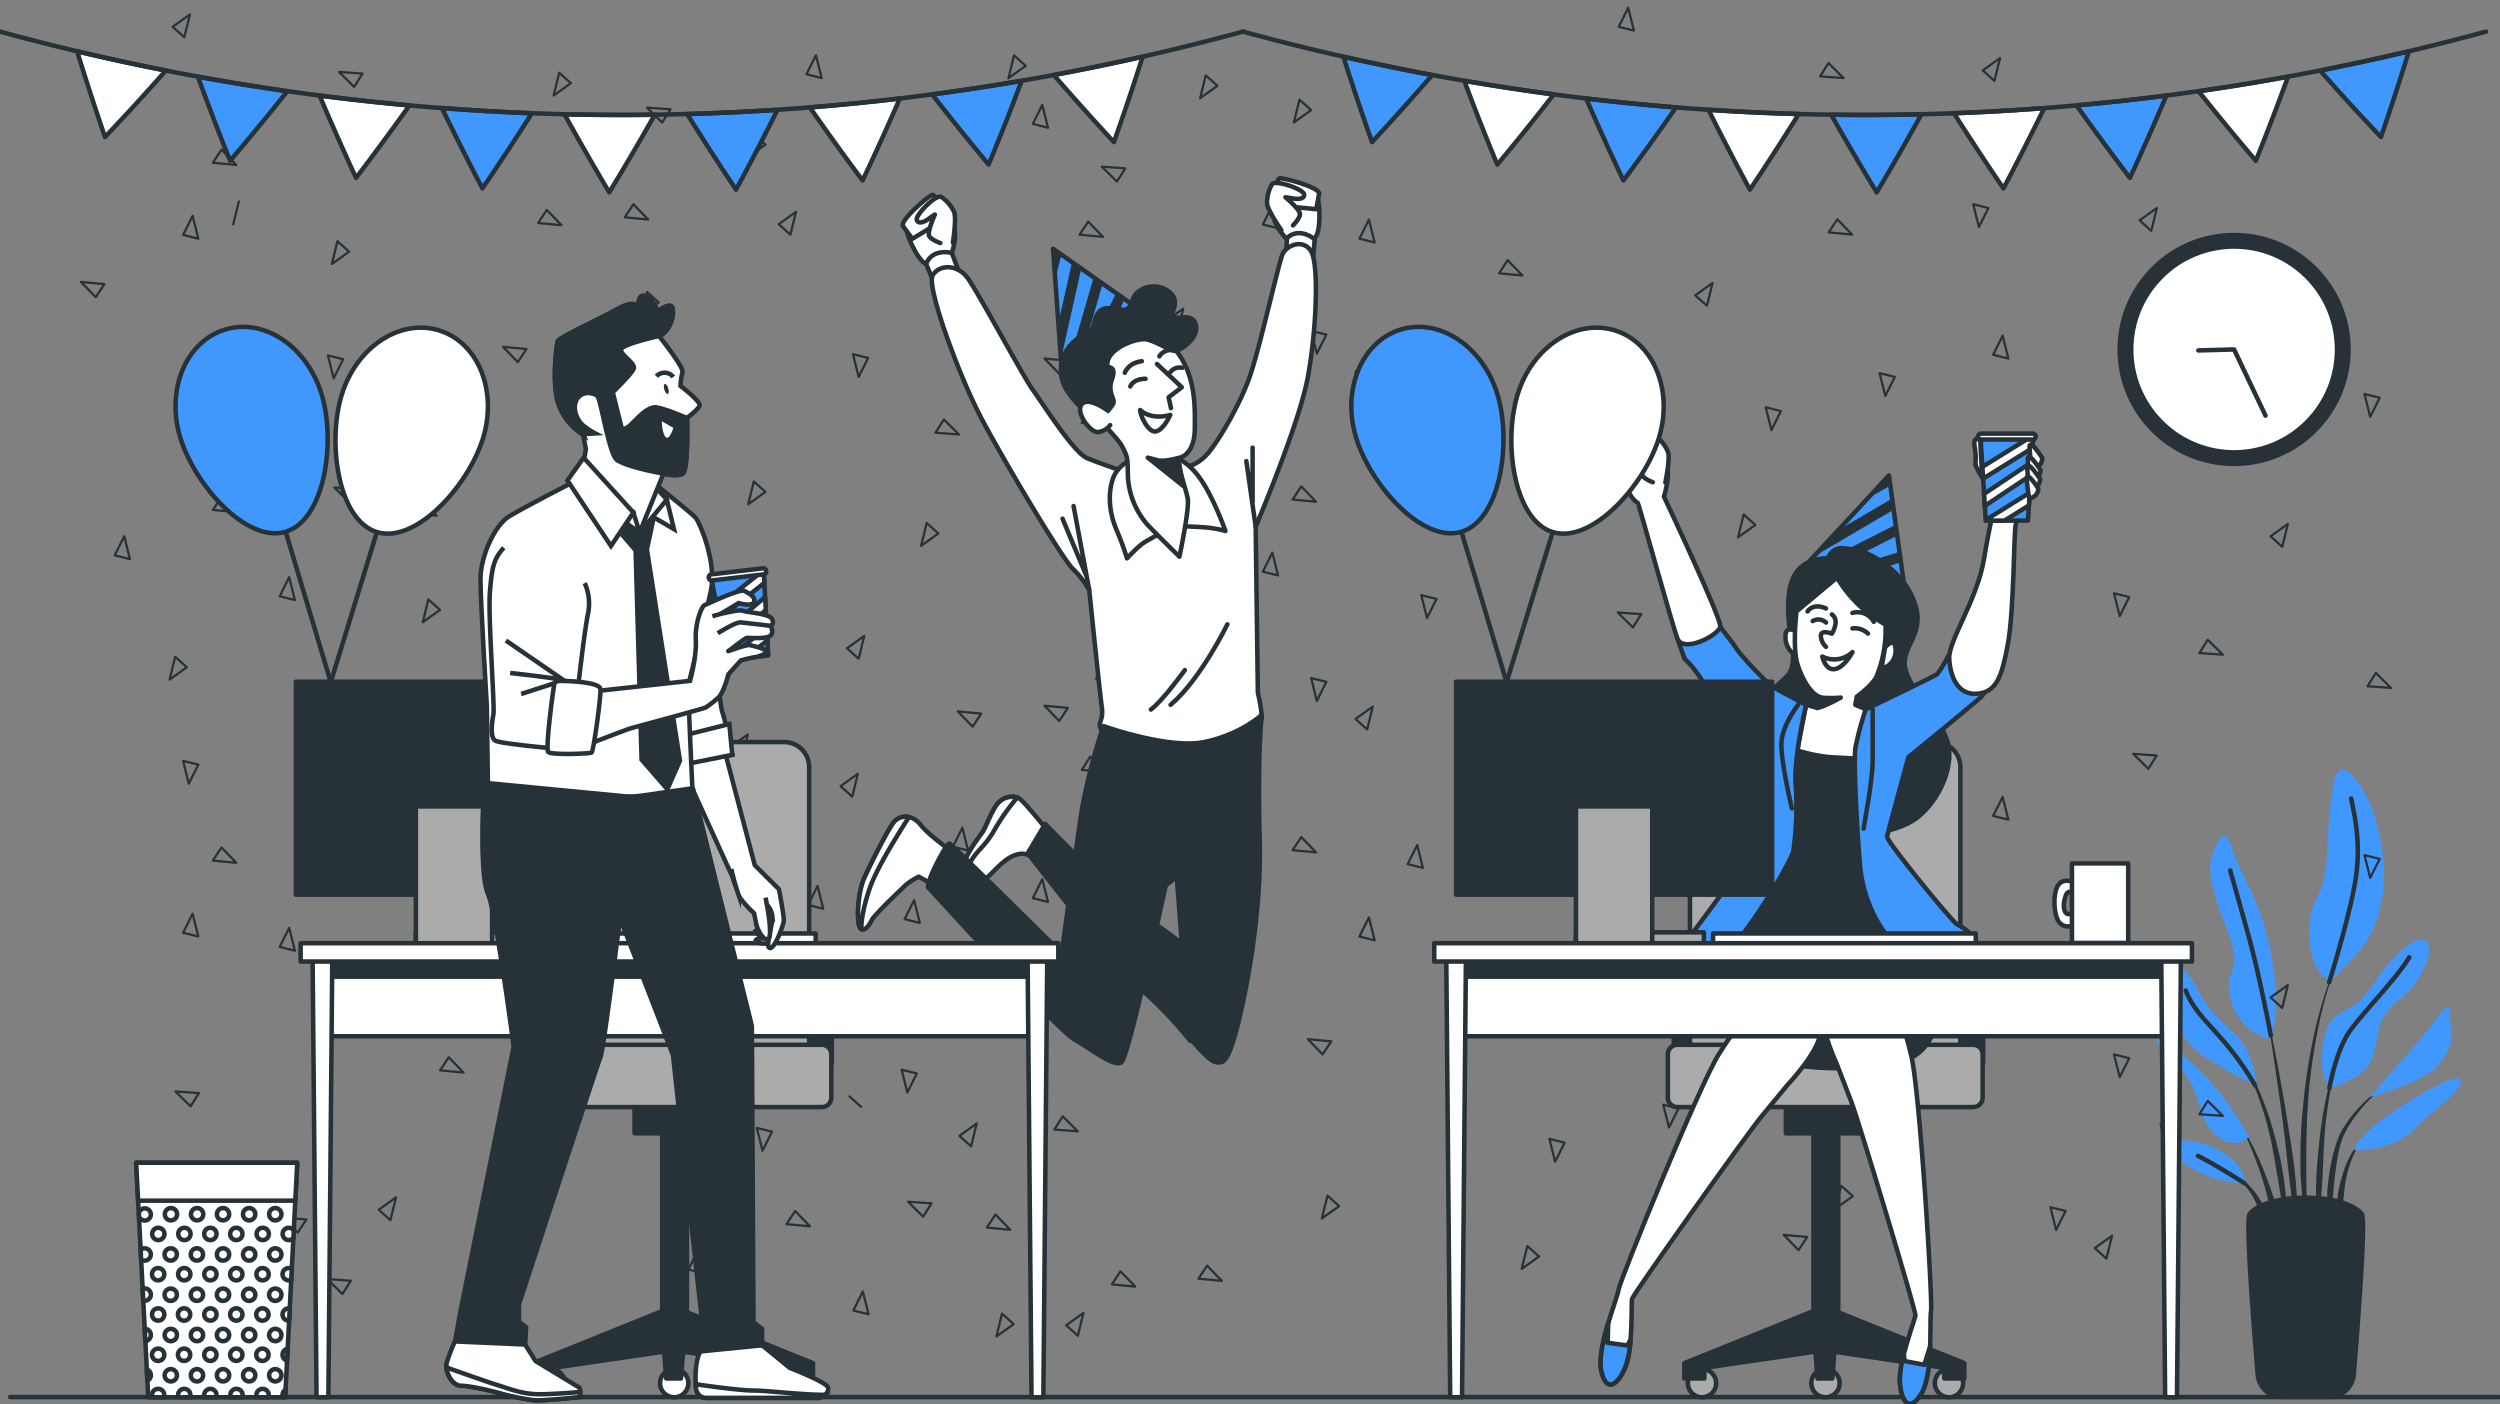 <svg xmlns="http://www.w3.org/2000/svg" width="552" height="310" fill="none"><rect width="100%" height="100%" fill="#808080" stroke="none"/><path fill="#263238" d="M515.994 212.693a.079.079 0 0 0 0-.084.063.063 0 0 0-.043-.017.063.063 0 0 0-.042.017 87.513 87.513 0 0 0-4.645 14.381 135.205 135.205 0 0 0-2.522 14.879l-.361 3.756c-.053.629-.122 1.257-.168 1.886l-.1 1.886c-.054 1.257-.13 2.514-.169 3.771v5.673c0 .629.077 1.257.115 1.886.1 1.257.177 2.514.292 3.764.237 2.507.613 4.998 1.004 7.482a.062.062 0 0 0 .02.038c.012.01.026.015.041.015a.068.068 0 0 0 .069-.069c0-1.265-.061-2.514-.092-3.771-.03-1.257-.145-2.499-.122-3.749a67.89 67.89 0 0 0-.046-3.748v-7.498l.107-3.741.038-1.87c0-.629.069-1.249.1-1.87l.23-3.741a134.906 134.906 0 0 1 2.123-14.841 87.042 87.042 0 0 1 4.171-14.435Zm.536 19.578a.072.072 0 0 0 .015-.042.072.072 0 0 0-.015-.042.079.079 0 0 0-.05.008.079.079 0 0 0-.034.038 86.628 86.628 0 0 0-4.278 19.287c-.329 3.281-.697 6.562-.766 9.858a80.283 80.283 0 0 0 .352 9.881.055.055 0 0 0 .054.054.058.058 0 0 0 .026.001.06.06 0 0 0 .025-.01.081.081 0 0 0 .018-.019.079.079 0 0 0 .008-.026c.383-3.281.613-6.554.835-9.827.223-3.273.269-6.547.483-9.82a87.009 87.009 0 0 1 1.165-9.736 89.872 89.872 0 0 1 2.162-9.605Zm10.832 6.892a.075.075 0 0 0-.046-.015.075.075 0 0 0-.046.015 33.038 33.038 0 0 0-7.259 6.332 28.31 28.31 0 0 0-2.837 3.94l-.59 1.104-.452 1.142c-.157.378-.29.764-.399 1.158-.115.391-.253.766-.353 1.173a46.381 46.381 0 0 0-1.533 9.574 55.597 55.597 0 0 0 .361 9.652c.003.014.01.027.021.036.011.01.025.016.04.017a.058.058 0 0 0 .048-.015.065.065 0 0 0 .016-.021.07.07 0 0 0 .005-.025l.828-9.544a83.525 83.525 0 0 1 1.211-9.414c.084-.383.192-.766.291-1.142.088-.382.201-.759.338-1.127l.383-1.104.498-1.042a28.36 28.36 0 0 1 2.606-3.948 32.71 32.71 0 0 1 6.869-6.654.051.051 0 0 0 .015-.021.054.054 0 0 0 0-.05.051.051 0 0 0-.015-.021Z"/><path fill="#263238" d="M522.134 251.428a10.468 10.468 0 0 0-3.296 3.963 23.697 23.697 0 0 0-1.856 4.868c-.13.414-.23.836-.322 1.257l-.298 1.273a22.063 22.063 0 0 0-.322 2.575v2.599c.065.865.181 1.725.345 2.576a.067.067 0 0 0 .015.033.074.074 0 0 0 .031.021.082.082 0 0 0 .027.001.082.082 0 0 0 .026-.01.064.064 0 0 0 .02-.02.07.07 0 0 0 .011-.025c.197-.837.35-1.684.46-2.538.13-.843.26-1.678.36-2.514.1-.835.238-1.663.299-2.499.061-.836.176-1.671.36-2.491a22.696 22.696 0 0 1 1.411-4.815 10.664 10.664 0 0 1 2.775-4.139.07.07 0 0 0-.021-.109.054.054 0 0 0-.025-.006Zm-15.225 9.559c-.352-4.239-1.057-8.432-1.717-12.625a489.136 489.136 0 0 0-2.162-12.549 405.835 405.835 0 0 0-2.522-12.48.052.052 0 0 0-.01-.023.058.058 0 0 0-.041-.025.052.052 0 0 0-.025.002.053.053 0 0 0-.025.008.05.05 0 0 0-.02.018.064.064 0 0 0-.01.024.057.057 0 0 0 .001.026c.767 4.178 1.38 8.364 2.001 12.557s1.234 8.386 1.763 12.595c.529 4.208.928 8.432 1.449 12.61l1.533 12.618c.002.016.009.03.02.042a.065.065 0 0 0 .041.019.068.068 0 0 0 .047-.017.072.072 0 0 0 .022-.044c.046-1.065.046-2.131.077-3.197.031-1.065-.046-2.123-.061-3.188-.016-2.132-.2-4.247-.361-6.371Zm-2.545-.061c-.23-1.679-.536-3.342-.858-5.006l-.598-2.476c-.192-.828-.376-1.655-.621-2.468a70.128 70.128 0 0 0-3.235-9.636l-.514-1.165-.559-1.142a21.09 21.09 0 0 0-1.211-2.239 18.405 18.405 0 0 0-3.085-4.07.052.052 0 0 0-.024-.005.046.046 0 0 0-.023.005.047.047 0 0 0-.019.015.051.051 0 0 0-.015.021.054.054 0 0 0 0 .05.051.051 0 0 0 .015.021 18.697 18.697 0 0 1 2.798 4.147c.368.767.767 1.495 1.073 2.3l.498 1.157.445 1.173a69.039 69.039 0 0 1 2.867 9.621c.391 1.633.644 3.296.958 4.937l.399 2.483c.146.828.322 1.649.437 2.476.261 1.656.567 3.312.858 4.968.292 1.656.56 3.327.913 4.983a.062.062 0 0 0 .02.038c.011.01.026.015.041.015a.058.058 0 0 0 .048-.015.056.056 0 0 0 .016-.021.07.07 0 0 0 .005-.025c0-1.692-.041-3.386-.123-5.082-.122-1.687-.322-3.373-.506-5.06Zm-3.503.222c-.766-2.23-1.694-4.4-2.683-6.539a60.379 60.379 0 0 0-3.373-6.186.079.079 0 0 0-.092 0 .08.08 0 0 0-.015.021.053.053 0 0 0-.005.025c0 .009.001.017.005.025a.08.08 0 0 0 .015.021 59.574 59.574 0 0 1 2.883 6.378 80.261 80.261 0 0 1 2.299 6.608c.667 2.238 1.135 4.507 1.733 6.746.598 2.238 1.127 4.507 1.817 6.776a.064.064 0 0 0 .061.046.066.066 0 0 0 .046-.017.068.068 0 0 0 .023-.044 34.069 34.069 0 0 0-.659-7.052 43.432 43.432 0 0 0-2.055-6.808Zm-.145 7.405a15.35 15.35 0 0 0-1.863-3.917 16.527 16.527 0 0 0-2.721-3.373 12.476 12.476 0 0 0-1.733-1.311 7.235 7.235 0 0 0-1.955-.881.061.061 0 0 0-.046.003.064.064 0 0 0-.03.035.063.063 0 0 0-.017.042c0 .016.006.031.017.042a9.728 9.728 0 0 1 3.25 2.53 15.462 15.462 0 0 1 2.3 3.427c.644 1.219.973 2.56 1.533 3.833.253.644.498 1.288.766 1.931.236.672.52 1.325.851 1.955a.072.072 0 0 0 .025.034.068.068 0 0 0 .08 0 .068.068 0 0 0 .026-.034 15.774 15.774 0 0 0-.085-2.162c-.076-.743-.23-1.448-.398-2.154Z"/><path fill="#4098FF" d="M500.976 229.404a12.056 12.056 0 0 1-8.547-9.084c-1.602-7.482 3.564-4.27-1.066-16.029-4.63-11.76-3.564-14.42-1.962-17.808s2.499-2.3 3.917 2.139c1.418 4.438 6.593 11.399 8.547 24.4 1.955 13.001-.889 16.382-.889 16.382Zm13.714-12.648s-4.599-1.602-4.806-10.326c-.207-8.724 3.381-6.945 3.917-17.808.537-10.862 1.242-18.52 3.205-18.697 1.962-.176 7.121 5.366 8.9 17.455 1.778 12.089-2.3 20.123-5.872 23.68-3.573 3.557-5.344 5.696-5.344 5.696Zm-16.205 23.15s-1.066-6.409-3.204-9.437c-2.139-3.028-6.769-5.695-9.797-11.575-3.028-5.88-6.409-8.724-6.233-.353.177 8.371 3.918 12.641 8.548 15.493 4.63 2.852 10.686 5.872 10.686 5.872Zm-1.963 11.047s-4.27-8.195-10.502-14.251c-6.232-6.056-11.223-9.084-9.436-6.056 1.786 3.028 3.917 2.852 6.945 8.195 3.028 5.343 2.131 9.26 6.408 12.265 4.278 3.005 6.585-.153 6.585-.153Zm-.529 10.532c-.176-.536-.36-4.453-6.408-7.665-6.049-3.212-11.76-1.955-11.047-.353.713 1.602 4.454 4.27 8.195 5.872 3.741 1.602 9.26 2.146 9.26 2.146Zm18.337-21.218s-2.668-3.389-1.242-10.51c1.426-7.122 4.6-5.366 8.187-9.077 3.588-3.71 2.852-4.277 6.417-8.194 3.564-3.918 6.761-6.056 8.187-4.454 1.425 1.602-.713 6.592-2.844 9.436-2.131 2.844-5.527 4.278-7.13 7.835-1.602 3.557-.889 9.26-4.982 11.936-4.094 2.675-6.593 3.028-6.593 3.028Zm8.908 1.954s6.408-7.298 11.039-12.641c4.63-5.343 6.408-9.436 6.592-5.879.184 3.557 1.602 6.416-2.139 11.046-3.74 4.63-15.492 7.474-15.492 7.474Zm-3.381 11.752s-.184-2.844 9.965-9.436c10.15-6.593 14.428-7.835 13.362-5.16-1.066 2.676-5.519 5.366-10.334 10.15-4.814 4.783-12.993 4.446-12.993 4.446Z"/><path stroke="#263238" stroke-linecap="round" stroke-linejoin="round" d="M501.398 228.645s-2.377-12.779-4.876-21.855c-2.499-9.076-4.093-14.565-4.093-14.565m21.847 24.669s4.332-13.845 5.757-22.231c1.426-8.387-.176-14.603-.889-18.344m-21.219 63.319a67.327 67.327 0 0 0-6.592-9.345c-3.918-4.599-6.946-7.121-8.724-11.575m31.721 21.548s1.426-8.547 4.814-13.032c3.389-4.484 10.15-11.399 12.817-15.845m-36.389 49.874s-5.987-3.902-10.265-6.04"/><path fill="#263238" stroke="#263238" stroke-linecap="round" stroke-linejoin="round" d="M514.33 308.439a5.37 5.37 0 0 0 3.636-1.4 5.37 5.37 0 0 0 1.73-3.491c.882-10.571 2.744-34.335 1.786-35.501-3.925-4.791-20.828-4.791-24.753 0-.958 1.166.897 24.93 1.779 35.501a5.364 5.364 0 0 0 5.327 4.891h10.495Zm-21.043-206.026c13.946 0 25.252-11.306 25.252-25.251 0-13.946-11.306-25.252-25.252-25.252-13.945 0-25.251 11.306-25.251 25.252 0 13.945 11.306 25.251 25.251 25.251Z"/><path fill="#fff" stroke="#263238" stroke-linecap="round" stroke-linejoin="round" d="M509.362 93.231c8.876-8.876 8.876-23.267 0-32.144-8.876-8.876-23.268-8.876-32.144 0-8.876 8.877-8.876 23.268 0 32.144 8.876 8.876 23.268 8.876 32.144 0Z"/><path fill="#fff" d="m485.399 77.376 7.888-.215 6.938 14.604"/><path stroke="#263238" stroke-linecap="round" stroke-linejoin="round" d="m485.399 77.376 7.888-.215 6.938 14.604M2.261 308.469H552"/><path stroke="#263238" stroke-linecap="round" stroke-linejoin="round" stroke-width=".5" d="m142.868 23.769 3.334 3.296 1.848-2.928-5.182-.368Zm-41.756 5.541 3.335 3.297 1.847-2.928-5.182-.368ZM74.864 15.88l3.335 3.304 1.84-2.936-5.175-.368Zm105.298-3.68-2.1 4.194 3.357.843-1.257-5.036Zm-37.041 36.268-3.266-3.373-1.909 2.89 5.175.483Zm-19.134 1.257-3.258-3.373-1.909 2.89 5.167.483Zm41.211-15.04 3.81-2.73-2.568-2.307-1.242 5.037ZM122.239 21.1l3.818-2.728-2.584-2.315-1.234 5.044ZM42.53 47.663l-2.1 4.2 3.357.836-1.257-5.036Zm9.636-11.246-3.258-3.373-1.909 2.89 5.167.483Zm.574 8.073-1.24 5.042m90.126 19.986 3.817-2.729-2.575-2.315-1.242 5.044ZM243.29 36.8l3.335 3.297 1.847-2.929-5.182-.368Zm37.647 8.563-2.101 4.201 3.358.836-1.257-5.037ZM230.135 23.17l-2.092 4.194 3.357.843-1.265-5.036Zm72.12 25.328-2.092 4.201 3.357.836-1.265-5.036Zm57.249-46.784-2.093 4.2 3.358.836-1.265-5.036ZM243.543 52.3l-3.266-3.372-1.909 2.89 5.175.483Zm165.405-.505-3.266-3.373-1.908 2.89 5.174.483ZM264.992 21.676l3.81-2.729-2.576-2.307-1.234 5.036Zm-42.331-4.408 3.818-2.729-2.584-2.315-1.234 5.044Zm63.029 9.774 3.809-2.73-2.575-2.307-1.234 5.037Zm98.068 91.599 3.818-2.737-2.576-2.307-1.242 5.044ZM73.27 58.295l3.81-2.729-2.576-2.307-1.234 5.036Zm138.467 37.632-3.334-3.304-1.84 2.928 5.174.376Zm32.304-2.2-3.334-3.297-1.848 2.929 5.182.368Zm36.742 4.185-3.334-3.304-1.84 2.929 5.174.375Zm-91.192-14.68 2.1-4.193-3.357-.843 1.257 5.036Zm226.686 4.186 2.1-4.193-3.357-.843 1.257 5.036Zm107.06 4.615 2.101-4.201-3.358-.836 1.257 5.037Zm-55.308 43.994 2.1-4.194-3.358-.843 1.258 5.037ZM211.492 80.42l3.258 3.372 1.909-2.89-5.167-.483Zm19.126-1.258 3.266 3.373 1.901-2.89-5.167-.483Zm58.161 150.28 3.258 3.373 1.909-2.89-5.167-.483Zm216.375-113.753-3.818 2.729 2.584 2.315 1.234-5.044ZM175.762 46.766l-3.818 2.737 2.576 2.307 1.242-5.044Zm136.321 34.458 2.093-4.2-3.358-.837 1.265 5.037Zm-21.326-3.136 2.1-4.2-3.357-.836 1.257 5.036Zm12.357 1.265-3.818 2.73 2.576 2.315 1.242-5.044ZM407.062 17.23l-3.334-3.305-1.848 2.936 5.182.369Zm83.742 127.329-3.335-3.297-1.84 2.929 5.175.368Zm37.125 7.336-3.334-3.304-1.84 2.928 5.174.376ZM73.676 83.524l2.093-4.201-3.358-.836 1.265 5.037Zm363.268-33.401 2.093-4.193-3.358-.835 1.265 5.029ZM52.35 80.388l2.1-4.2-3.357-.836 1.257 5.036ZM41.687 96.38l2.1-4.194-3.357-.843 1.257 5.036Zm69.383-19.794 3.265 3.373 1.902-2.89-5.167-.483ZM17.884 62.25l3.258 3.374 1.909-2.89-5.167-.483Zm423.728-49.436-3.817 2.73 2.575 2.314 1.242-5.044Zm34.634 33.109-3.817 2.729 2.576 2.315 1.241-5.044ZM60.89 84.39l2.575 2.307M41.932 3.186l-3.818 2.729L40.69 8.23l1.242-5.044Zm219.342 64.968-3.818 2.729 2.576 2.307 1.242-5.036Zm209.744 98.29 3.342 3.304 1.84-2.928-5.182-.376ZM38.743 240.987l3.335 3.296 1.84-2.928-5.175-.368ZM73.822 107.64l3.342 3.297 1.84-2.929-5.182-.368Zm368.365-33.507-2.1 4.2 3.357.836-1.257-5.036Zm81.15 119.717 2.101-4.193-3.358-.844 1.257 5.037Zm-55.308 44.002 2.1-4.201-3.358-.836 1.258 5.037Zm37.125-20.338-3.818 2.729 2.584 2.308 1.234-5.037Zm-14.35 28.87-3.335-3.296-1.84 2.928 5.175.368Zm-48.617-70.426-2.1 4.193 3.357.843-1.257-5.036Zm-299.066-50.832-3.266-3.373-1.909 2.89 5.175.483Zm-19.134 1.257-3.258-3.373-1.909 2.89 5.167.483Zm-27.589-12.541-3.266-3.373-1.909 2.89 5.175.483Zm68.8-2.492 3.81-2.736-2.568-2.308-1.242 5.044Zm38.176 9.177 3.818-2.729-2.576-2.316-1.242 5.045Zm-175.946-2.116-2.1 4.201 3.358.835-1.258-5.036Zm36.421 9.045-2.093 4.201 3.358.836-1.265-5.037Zm-11.683-14.381-3.258-3.373-1.909 2.89 5.167.483ZM37.44 150.063l3.818-2.729-2.576-2.308-1.242 5.037Zm104.186-3.887 3.817-2.729-2.575-2.315-1.242 5.044Zm215.586-10.939 3.334 3.297 1.848-2.929-5.182-.368Zm-76.275-13.216-2.101 4.201 3.358.836-1.257-5.037Zm31.982-12.855-2.101 4.2 3.358.836-1.257-5.036Zm23.235-48.341-3.258-3.373-1.909 2.89 5.167.483Zm-45.581 49.95-3.258-3.373-1.909 2.89 5.167.483Zm-48.525 39.234 3.818-2.729-2.576-2.315-1.242 5.044Zm-148.709-12.61 3.818-2.737-2.576-2.307-1.242 5.044Zm150.702 32.986-3.334-3.296-1.848 2.928 5.182.368Zm147.092-75.424 2.1-4.193-3.357-.843 1.257 5.036Zm-55.14 185.206 3.817-2.729-2.575-2.307-1.242 5.036Zm32.518-31.215 2.093-4.193-3.358-.844 1.265 5.037Zm-25.144 7.543 2.1-4.193-3.357-.843 1.257 5.036Zm-190.595-95.616 2.1-4.201-3.357-.835 1.257 5.036Zm58.72-3.802 3.258 3.373 1.909-2.89-5.167-.483Zm19.126-1.257 3.266 3.373 1.901-2.89-5.167-.483Zm27.597 12.541 3.258 3.381 1.909-2.89-5.167-.491Zm-68.8 2.499-3.818 2.729 2.576 2.308 1.242-5.037Zm-24.286-8.716-3.817 2.737 2.575 2.307 1.242-5.044Zm25.704-21.732-3.818 2.729 2.576 2.307 1.242-5.036Zm124.247-3.963 2.101-4.201-3.358-.836 1.257 5.037Zm-24.323 18.298 2.1-4.201-3.357-.836 1.257 5.037Zm12.357 1.265-3.818 2.729 2.576 2.315 1.242-5.044Zm75.018-93.539-3.818 2.73 2.576 2.307 1.242-5.037ZM111.323 168.744l-3.342-3.296-1.84 2.928 5.182.368Zm32.296-2.192-3.335-3.296-1.847 2.928 5.182.368Zm-19.149-1.043 2.1-4.193-3.357-.843 1.257 5.036Zm-82.783 7.528 2.1-4.201-3.357-.835 1.257 5.036Zm88.509-21.05 3.266 3.373 1.901-2.89-5.167-.483ZM62.484 268.783l3.266 3.373 1.9-2.89-5.166-.483Zm24.96-4.408-3.818 2.737 2.576 2.308 1.242-5.045Zm25.113-132.181-3.81 2.729 2.576 2.315 1.234-5.044Zm125.428 117.593-3.334-3.304-1.84 2.929 5.174.375Zm-37.647-8.57 2.101-4.193-3.358-.843 1.257 5.036Zm-31.981 12.856 2.1-4.194-3.358-.843 1.258 5.037Zm47.298-6.01-3.81 2.729 2.575 2.307 1.235-5.036Zm-28.103-5.98 2.576 2.308m10.364 20.943 3.334 3.296 1.848-2.928-5.182-.368Zm69.291 17.485-3.258-3.365-1.909 2.882 5.167.483Zm-19.126 1.258-3.258-3.373-1.909 2.89 5.167.483Zm-27.597-12.542-3.258-3.373-1.909 2.89 5.167.483Zm68.801-2.491 3.817-2.729-2.576-2.315-1.241 5.044Zm-137.771 7.068-2.092 4.193 3.357.836-1.265-5.029Zm36.429 9.045-2.101 4.194 3.358.835-1.257-5.029Zm-11.683-14.388-3.266-3.373-1.901 2.89 5.167.483Zm41.173 24.323 3.81-2.729-2.576-2.315-1.234 5.044Zm19.218-5.205-3.817 2.737 2.575 2.307 1.242-5.044Zm22.047-145.075-3.818 2.729 2.576 2.307 1.242-5.036Zm144.002 122.032 3.818-2.729-2.576-2.315-1.242 5.044Zm-11.429 5.811 3.265 3.373 1.909-2.89-5.174-.483Zm84.461-19.372 2.101-4.201-3.358-.835 1.257 5.036Zm-24.323 18.298 2.1-4.201-3.357-.835 1.257 5.036Zm12.357 1.265-3.817 2.737 2.575 2.307 1.242-5.044Zm-41.84-11.2-3.817 2.73 2.575 2.307 1.242-5.037Zm-313.93-72.403 3.334 3.304 1.84-2.928-5.174-.376Zm-38.299 93.17 3.335 3.304 1.847-2.928-5.182-.376Zm108.241-86.8-2.1 4.201 3.358.835-1.258-5.036Zm-50.801-5.328-2.093 4.193 3.358.844-1.265-5.037Zm72.12 8.463-2.093 4.201 3.358.836-1.265-5.037Zm10.663-15.99-2.1 4.2 3.358.836-1.258-5.036Zm-110.15 54.059-3.266-3.373-1.908 2.89 5.174.483Zm62.852-48.049 3.81-2.729-2.568-2.308-1.242 5.037ZM42.53 201.746l-2.1 4.2 3.357.836-1.257-5.036Zm21.319 3.135-2.093 4.201 3.358.836-1.265-5.037ZM52.166 190.5l-3.258-3.373-1.909 2.89 5.167.483Zm177.969 3.618-2.092 4.194 3.357.843-1.265-5.037Zm72.12 8.463-2.092 4.201 3.357.836-1.265-5.037Zm10.664-15.99-2.101 4.2 3.358.836-1.257-5.036Zm-88.51 21.05-3.258-3.373-1.909 2.89 5.167.483Zm66.164-19.441-3.258-3.373-1.909 2.89 5.167.483Zm-125.375 30.932 3.81-.583-2.568-.498-1.242 1.081Z"/><path fill="#fff" stroke="#263238" stroke-linecap="round" stroke-linejoin="round" d="M23.181 30.247c4.6-4.83 9.074-9.72 13.423-14.673a525.483 525.483 0 0 1-19.57-4.239 661.334 661.334 0 0 0 6.147 18.912Z"/><path fill="#4098FF" stroke="#263238" stroke-linecap="round" stroke-linejoin="round" d="M50.81 35.49a607.278 607.278 0 0 0 12.617-15.332 571.707 571.707 0 0 1-19.724-3.212 596.796 596.796 0 0 0 7.106 18.544Z"/><path fill="#fff" stroke="#263238" stroke-linecap="round" stroke-linejoin="round" d="M78.613 39.269a630.277 630.277 0 0 0 11.798-15.991A510.718 510.718 0 0 1 70.564 21.1a606.486 606.486 0 0 0 8.05 18.168Z"/><path fill="#4098FF" stroke="#263238" stroke-linecap="round" stroke-linejoin="round" d="M106.509 41.6a591.661 591.661 0 0 0 10.924-16.59 539.39 539.39 0 0 1-19.862-1.165 721.013 721.013 0 0 0 8.938 17.754Z"/><path fill="#fff" stroke="#263238" stroke-linecap="round" stroke-linejoin="round" d="M134.52 42.466a602.912 602.912 0 0 0 10.05-17.133 528.87 528.87 0 0 1-19.931-.1 618.531 618.531 0 0 0 9.881 17.233Z"/><path fill="#4098FF" stroke="#263238" stroke-linecap="round" stroke-linejoin="round" d="M162.515 41.875a588.39 588.39 0 0 0 9.146-17.631 520.07 520.07 0 0 1-19.932.935 622.613 622.613 0 0 0 10.786 16.696Z"/><path fill="#fff" stroke="#263238" stroke-linecap="round" stroke-linejoin="round" d="M190.457 39.836a606.184 606.184 0 0 0 8.226-18.091 498.607 498.607 0 0 1-19.847 1.978 571.218 571.218 0 0 0 11.621 16.113Z"/><path fill="#4098FF" stroke="#263238" stroke-linecap="round" stroke-linejoin="round" d="M218.284 36.333a516.218 516.218 0 0 0 7.29-18.49 538.098 538.098 0 0 1-19.747 3.005 580.248 580.248 0 0 0 12.457 15.485Z"/><path fill="#fff" stroke="#263238" stroke-linecap="round" stroke-linejoin="round" d="M245.95 31.373a611.264 611.264 0 0 0 6.34-18.85 537.59 537.59 0 0 1-19.61 4.047 618.549 618.549 0 0 0 13.27 14.803Z"/><path stroke="#263238" stroke-linecap="round" stroke-linejoin="round" d="M0 6.98a520.967 520.967 0 0 0 274.436 0"/><path fill="#4098FF" stroke="#263238" stroke-linecap="round" stroke-linejoin="round" d="M525.714 30.247c-4.6-4.83-9.074-9.72-13.423-14.673a527.646 527.646 0 0 0 19.578-4.239 613.563 613.563 0 0 1-6.155 18.912Z"/><path fill="#fff" stroke="#263238" stroke-linecap="round" stroke-linejoin="round" d="M498.086 35.49a608.367 608.367 0 0 1-12.618-15.332 506.064 506.064 0 0 0 19.725-3.212 596.82 596.82 0 0 1-7.107 18.544Z"/><path fill="#4098FF" stroke="#263238" stroke-linecap="round" stroke-linejoin="round" d="M470.282 39.269A606.675 606.675 0 0 1 458.5 23.278a507.611 507.611 0 0 0 19.831-2.177 603.18 603.18 0 0 1-8.049 18.168Z"/><path fill="#fff" stroke="#263238" stroke-linecap="round" stroke-linejoin="round" d="M442.363 41.6a624.96 624.96 0 0 1-10.931-16.59c6.644-.25 13.287-.628 19.931-1.134a687.816 687.816 0 0 1-9 17.723Z"/><path fill="#4098FF" stroke="#263238" stroke-linecap="round" stroke-linejoin="round" d="M414.376 42.466a627.73 627.73 0 0 1-10.05-17.133 528.89 528.89 0 0 0 19.931-.1 596.63 596.63 0 0 1-9.881 17.233Z"/><path fill="#fff" stroke="#263238" stroke-linecap="round" stroke-linejoin="round" d="M386.38 41.875a588.357 588.357 0 0 1-9.145-17.631c6.643.44 13.287.751 19.931.935a622.613 622.613 0 0 1-10.786 16.696Z"/><path fill="#4098FF" stroke="#263238" stroke-linecap="round" stroke-linejoin="round" d="M358.446 39.836a581.803 581.803 0 0 1-8.226-18.091 495.305 495.305 0 0 0 19.84 1.978 605.023 605.023 0 0 1-11.614 16.113Z"/><path fill="#fff" stroke="#263238" stroke-linecap="round" stroke-linejoin="round" d="M330.611 36.333a516.218 516.218 0 0 1-7.29-18.49 538.426 538.426 0 0 0 19.747 3.005 578.262 578.262 0 0 1-12.457 15.485Z"/><path fill="#4098FF" stroke="#263238" stroke-linecap="round" stroke-linejoin="round" d="M302.945 31.373a582.689 582.689 0 0 1-6.324-18.85 537.538 537.538 0 0 0 19.609 4.047 596.349 596.349 0 0 1-13.285 14.803Z"/><path stroke="#263238" stroke-linecap="round" stroke-linejoin="round" d="M548.895 6.98a520.939 520.939 0 0 1-274.436 0"/><path fill="#fff" stroke="#263238" stroke-linecap="round" stroke-linejoin="round" d="M30.058 256.725h35.577l-2.668 51.79H32.733l-2.675-51.79Z"/><path fill="#fff" stroke="#263238" stroke-linecap="round" stroke-linejoin="round" d="m65.205 265.104.43-8.379H30.058l.437 8.379h34.71Zm-12.993 5.994a1.358 1.358 0 1 0 .001 2.715 1.358 1.358 0 0 0-.001-2.715Zm-2.959 22.316a1.354 1.354 0 0 0-1.34 1.617 1.355 1.355 0 0 0 1.85.994 1.35 1.35 0 0 0 .839-1.254 1.356 1.356 0 0 0-1.35-1.357Zm2.959-13.423a1.358 1.358 0 1 0 .001 2.715 1.358 1.358 0 0 0-.001-2.715Zm2.805-13.247a1.358 1.358 0 1 0 .52 2.611 1.36 1.36 0 0 0 .837-1.254 1.355 1.355 0 0 0-1.357-1.357Zm-2.805 22.139a1.358 1.358 0 1 0 .001 2.715 1.358 1.358 0 0 0-.001-2.715Zm2.805-13.254a1.35 1.35 0 0 0-1.253.838 1.353 1.353 0 0 0 .294 1.478 1.357 1.357 0 1 0 .96-2.316Zm-2.805 22.146a1.358 1.358 0 1 0 .001 2.715 1.358 1.358 0 0 0-.001-2.715Zm-5.765-17.784a1.358 1.358 0 0 0-.265 2.688 1.358 1.358 0 1 0 .265-2.688Zm0 17.784a1.358 1.358 0 1 0 .002 2.716 1.358 1.358 0 0 0-.002-2.716Zm0-26.677a1.358 1.358 0 1 0 .002 2.716 1.358 1.358 0 0 0-.002-2.716Zm2.806-4.354a1.362 1.362 0 0 0-1.26.833 1.355 1.355 0 0 0 .984 1.854 1.36 1.36 0 0 0 1.396-.575 1.357 1.357 0 0 0-1.12-2.112Zm0 8.885a1.354 1.354 0 0 0-1.34 1.617 1.355 1.355 0 0 0 1.85.994 1.35 1.35 0 0 0 .839-1.254 1.356 1.356 0 0 0-1.35-1.357Zm-5.765 20.499a1.357 1.357 0 1 0 0-2.714 1.357 1.357 0 0 0 0 2.714Zm5.765-11.606a1.353 1.353 0 0 0-1.34 1.616 1.354 1.354 0 0 0 1.065 1.071 1.36 1.36 0 0 0 1.395-.576 1.357 1.357 0 0 0-1.12-2.111Zm-2.806 4.361a1.358 1.358 0 0 0-.265 2.688 1.358 1.358 0 1 0 .265-2.688Zm14.335-4.362a1.358 1.358 0 1 0 .002 2.716 1.358 1.358 0 0 0-.002-2.716Zm0 17.785a1.355 1.355 0 0 0-1.33 1.627 1.356 1.356 0 1 0 1.33-1.627Zm0-26.677a1.356 1.356 0 1 0 0 2.714 1.356 1.356 0 0 0 0-2.714Zm2.959 13.254a1.358 1.358 0 0 0-1.357 1.357 1.355 1.355 0 0 0 1.357 1.357h.1l.138-2.676a1.272 1.272 0 0 0-.238-.038Zm-2.959 4.531a1.357 1.357 0 1 0-.002 2.714 1.357 1.357 0 0 0 .002-2.714Zm-5.765-8.893a1.358 1.358 0 1 0 .52 2.611 1.36 1.36 0 0 0 .837-1.254 1.355 1.355 0 0 0-1.357-1.357Zm5.765-17.777a1.358 1.358 0 1 0 .002 2.716 1.358 1.358 0 0 0-.002-2.716Zm1.602 32.388a1.347 1.347 0 0 0 .997 1.296l.138-2.637a1.356 1.356 0 0 0-1.135 1.341Zm-7.367-5.718a1.357 1.357 0 1 0-.002 2.714 1.357 1.357 0 0 0 .002-2.714Zm2.96-19.602a1.357 1.357 0 1 0 0-2.713 1.357 1.357 0 0 0 0 2.713Zm-2.96 28.494a1.355 1.355 0 0 0-1.33 1.627 1.356 1.356 0 1 0 1.33-1.627Zm2.96-4.531a1.358 1.358 0 1 0 .001 2.715 1.358 1.358 0 0 0-.002-2.715Zm0-8.892a1.358 1.358 0 1 0 .001 2.715 1.358 1.358 0 0 0-.002-2.715Zm0-6.178a1.357 1.357 0 1 0-.001-2.714 1.357 1.357 0 0 0 0 2.714Zm-8.724 19.601a1.352 1.352 0 0 0-1.26.836 1.354 1.354 0 0 0 .295 1.483 1.358 1.358 0 1 0 .964-2.319Zm-17.302-26.677a1.342 1.342 0 0 0-.897.352l.107 2.109c.175.124.377.206.589.238a1.36 1.36 0 0 0 1.286-2.156 1.356 1.356 0 0 0-1.108-.543h.023Zm1.357 28.018a1.354 1.354 0 0 0-.897-1.272l.13 2.491a1.36 1.36 0 0 0 .767-1.219Zm-1.357-19.126a1.485 1.485 0 0 0-.452.085l.13 2.591c.107.011.215.011.322 0a1.355 1.355 0 0 0 1.357-1.357 1.359 1.359 0 0 0-1.357-1.357v.038Zm-1.281-16.013a1.344 1.344 0 0 0 1.473.977 1.34 1.34 0 0 0 1.164-1.33 1.339 1.339 0 0 0-1.164-1.33 1.346 1.346 0 0 0-1.472.977v.706Zm4.248 5.304a1.357 1.357 0 1 0 0-2.713 1.357 1.357 0 0 0 0 2.713Zm-1.61 20.959a1.36 1.36 0 0 0-1.357-1.357l.138 2.698a1.347 1.347 0 0 0 1.219-1.341Zm2.967 13.246a1.36 1.36 0 0 0-1.357-1.357 1.358 1.358 0 0 0-1.357 1.357c.001.171.035.34.1.498h2.514c.065-.158.098-.327.1-.498Zm26.776-1.157a1.325 1.325 0 0 0-.567 1.655h.483l.084-1.655Zm-.667-25.512a1.35 1.35 0 0 0 .623 1.139 1.369 1.369 0 0 0 1.294.095l.13-2.399a1.397 1.397 0 0 0-.69-.192 1.358 1.358 0 0 0-1.357 1.357ZM43.488 305.02a1.357 1.357 0 1 0 0-2.714 1.357 1.357 0 0 0 0 2.714Zm-1.448 2.997a1.359 1.359 0 0 0-1.358-1.357 1.359 1.359 0 0 0-1.357 1.357c.002.171.035.34.1.498h2.515a1.37 1.37 0 0 0 .1-.498Zm-7.122-25.312a1.357 1.357 0 1 0-.001-2.714 1.357 1.357 0 0 0 0 2.714Zm12.886 25.312a1.36 1.36 0 0 0-1.357-1.357 1.358 1.358 0 0 0-1.357 1.357c.001.171.035.34.1.498h2.514a1.33 1.33 0 0 0 .1-.498Zm11.529 0a1.359 1.359 0 0 0-1.356-1.357 1.359 1.359 0 0 0-1.357 1.357c0 .171.035.34.1.498h2.521c.058-.16.09-.328.092-.498Zm-5.764 0a1.359 1.359 0 0 0-1.357-1.357 1.358 1.358 0 0 0-1.357 1.357c.001.171.035.34.1.498h2.514c.065-.158.098-.327.1-.498Zm10.172-36.919a1.359 1.359 0 0 0-.174 2.703 1.354 1.354 0 0 0 1.217-.48l.084-1.625a1.36 1.36 0 0 0-1.127-.598Zm-23.059 26.677a1.358 1.358 0 1 0 .002 2.715 1.358 1.358 0 0 0-.002-2.715Zm0-8.892a1.358 1.358 0 1 0 .002 2.715 1.358 1.358 0 0 0-.002-2.715Zm-5.764 8.892a1.358 1.358 0 1 0 .001 2.716 1.358 1.358 0 0 0-.001-2.716Zm8.57-22.146a1.355 1.355 0 0 0-1.34 1.617 1.356 1.356 0 1 0 1.34-1.617Zm0-6.171a1.357 1.357 0 1 0 0-2.713 1.357 1.357 0 0 0 0 2.713Zm0 15.064a1.354 1.354 0 0 0-1.34 1.616 1.355 1.355 0 0 0 1.85.995 1.363 1.363 0 0 0 .84-1.255 1.356 1.356 0 0 0-1.35-1.356Zm-2.806-10.71a1.357 1.357 0 1 0 0-2.713 1.357 1.357 0 0 0 0 2.713Zm0 8.893a1.357 1.357 0 1 0 0-2.714 1.357 1.357 0 0 0 0 2.714Zm-2.966-13.247a1.357 1.357 0 1 0 0-2.713 1.357 1.357 0 0 0 0 2.713Zm0 26.67a1.357 1.357 0 1 0-.001-2.714 1.357 1.357 0 0 0 0 2.714Zm0-20.499a1.355 1.355 0 0 0-.99 2.308 1.36 1.36 0 0 0 2.324-.951 1.358 1.358 0 0 0-1.334-1.357Zm-2.798 13.254a1.358 1.358 0 0 0-.265 2.688 1.358 1.358 0 1 0 .265-2.688Zm2.798 16.137a1.357 1.357 0 1 0-.001-2.714 1.357 1.357 0 0 0 0 2.714Zm0-20.499a1.364 1.364 0 0 0-1.27.822 1.357 1.357 0 1 0 2.604.535 1.348 1.348 0 0 0-1.334-1.357Z"/><path fill="#263238" stroke="#263238" stroke-linecap="round" stroke-linejoin="round" d="M373.732 218.143h-4.155v16.62h4.155v-16.62Zm64.139 0h-4.154v16.62h4.154v-16.62Z"/><path fill="#ABABAB" stroke="#263238" stroke-linecap="round" stroke-linejoin="round" d="M378.645 163.854h48.678a5.52 5.52 0 0 1 3.908 1.619 5.523 5.523 0 0 1 1.619 3.908v72.534h-59.709v-72.534a5.525 5.525 0 0 1 5.504-5.527Zm.276 141.541a3.12 3.12 0 1 0-3.112 3.12 3.112 3.112 0 0 0 3.112-3.12Zm27.268 0a3.118 3.118 0 0 0-1.926-2.882 3.127 3.127 0 0 0-3.401.676 3.12 3.12 0 0 0-.676 3.4 3.123 3.123 0 0 0 2.883 1.926 3.12 3.12 0 0 0 3.12-3.12Zm27.267 0a3.118 3.118 0 0 0-1.926-2.882 3.126 3.126 0 0 0-1.803-.178 3.125 3.125 0 0 0-2.451 2.452 3.122 3.122 0 0 0 1.327 3.203 3.125 3.125 0 0 0 3.939-.388 3.123 3.123 0 0 0 .914-2.207Z"/><path fill="#263238" stroke="#263238" stroke-linecap="round" stroke-linejoin="round" d="M405.882 289.749v-51.345h-5.466v51.016l-.199.138-28.31 11.429v3.373h4.415v-2.338l24.531-3.603.452 5.941h3.274l.452-5.902 24.27 3.564v2.338h4.415v-3.373l-27.834-11.238Z"/><path fill="#263238" stroke="#263238" stroke-linecap="round" stroke-linejoin="round" d="M411.7 244.084h-17.378v6.156H411.7v-6.156Z"/><path fill="#ABABAB" stroke="#263238" stroke-linecap="round" stroke-linejoin="round" d="M435.664 230.692h-65.305c-1.16 0-2.101.941-2.101 2.101v9.551c0 1.16.941 2.101 2.101 2.101h65.305a2.1 2.1 0 0 0 2.1-2.101v-9.551a2.1 2.1 0 0 0-2.1-2.101Zm-64.194-22.154h-5.09a1.74 1.74 0 0 0-1.74 1.74v9.245c0 .961.779 1.74 1.74 1.74h5.09a1.74 1.74 0 0 0 1.74-1.74v-9.245a1.74 1.74 0 0 0-1.74-1.74Zm67.904 0h-5.09a1.74 1.74 0 0 0-1.74 1.74v9.245c0 .961.779 1.74 1.74 1.74h5.09a1.74 1.74 0 0 0 1.74-1.74v-9.245a1.74 1.74 0 0 0-1.74-1.74Z"/><path fill="#4098FF" stroke="#263238" stroke-linecap="round" stroke-linejoin="round" d="m399.634 123.777 17.44-18.789 3.411 24.646-20.851-5.857Z"/><path fill="#263238" d="m417.074 104.988-4.692 5.052 5.006-2.806-.314-2.246Zm1.05 7.559-.345-2.469-11.92 6.999-5.443 5.857 17.708-10.387Zm.79 5.718-.33-2.407-16.834 8.509 3.273.928 13.891-7.03Zm.498 3.58-12.641 3.933 4.071 1.149 8.884-2.775-.314-2.307Z"/><path fill="#263238" stroke="#263238" stroke-linecap="round" stroke-linejoin="round" d="M403.498 123.309s-5.198-.483-7.474 4.063c-2.277 4.546-.652 13.17-.483 13.798.168.629 1.134 5.849-.813 7.958-1.947 2.108-12.84 10.732-13.492 17.884-.651 7.152 3.902 13.484 13.492 16.251 9.59 2.768 22.101 1.296 27.459-1.954 5.359-3.251 9.59-11.813 7.819-17.524s-7.964-10.894-9.26-15.93c-1.296-5.036 4.385-7.474 2.108-14.465-2.277-6.992-9.26-11.215-12.84-11.867-3.58-.652-4.891-1.135-6.516 1.786Z"/><path fill="#263238" stroke="#263238" stroke-linecap="round" stroke-linejoin="round" d="M398.791 155.651s-4.002 7.36-3.833 9.966c.169 2.606-1.778 22.185-2.177 22.997-.399.813-12.265 17.225-13.27 26.141-1.004 8.915-1.387 13.269 6.731 17.631s27.927 4.362 34.857 1.587c6.929-2.775 7.926-11.882 6.899-18.613-1.027-6.73-3.757-12.48-6.731-17.83-2.974-5.351-6.73-11.284-7.719-15.838-.989-4.553-.399-17.033-.2-18.221.2-1.189-1.456-6.777-1.456-6.777l-13.101-1.043Z"/><path fill="#fff" stroke="#263238" stroke-linecap="round" stroke-linejoin="round" d="M396.836 139.599s-2.759-1.955-2.599 1.135c0 .834.227 1.653.656 2.369a4.589 4.589 0 0 0 1.782 1.693l.161-5.197Z"/><path fill="#fff" stroke="#263238" stroke-linecap="round" stroke-linejoin="round" d="M405.613 127.541 396.675 135s-.927 7.596.161 11.498c.475 1.717 2.438 6.662 5.205 7.474l-.812 2.3-2.438-.651-1.955 10.08c2.28.706 4.62 1.196 6.991 1.464 2.76.161 6.01.322 6.01.322l2.116-10.885-2.3-.981.322-1.786s3.619-2.645 4.393-4.546a26.935 26.935 0 0 0 1.947-11.376 28.371 28.371 0 0 1-10.702-10.372Z"/><path fill="#263238" stroke="#263238" stroke-linecap="round" stroke-linejoin="round" d="M402.041 154.026a23.79 23.79 0 0 0 4.385 0s-3.411 1.955-5.197 2.3l.812-2.3Z"/><path stroke="#263238" stroke-linecap="round" stroke-linejoin="round" d="M404.479 135.667a2.079 2.079 0 0 1 .813 1.947 5.942 5.942 0 0 1-.813 2.299s-2.438-.973-2.438.491a3.542 3.542 0 0 0 1.135 2.415m-.813 2.146a5.843 5.843 0 0 0 6.662-.973s-1.786 3.411-3.902 3.741c-2.116.329-2.76-2.768-2.76-2.768Zm6.662-6.209a4.164 4.164 0 0 1 1.834.182 4.16 4.16 0 0 1 1.577.953m-12.189-2.76a2.443 2.443 0 0 1 2.929.322M399.113 135s1.134-1.947 4.063-.652m5.849.989a4.095 4.095 0 0 1 4.714 1.955"/><path fill="#fff" stroke="#263238" stroke-linecap="round" stroke-linejoin="round" d="M416.208 142.98s1.947-2.438 2.299 0c.353 2.438-1.303 4.385-3.066 4.546l.767-4.546Z"/><path fill="#4098FF" stroke="#263238" stroke-linecap="round" stroke-linejoin="round" d="M411.953 156.633s14.788-7.153 15.6-7.666c.813-.514 3.664-6.026 3.664-6.026l9.314 6.984s-2.575 3.266-2.897 3.756c-.322.491-16.259 13.515-16.259 13.515s-4.546 16.574-4.707 17.547c-.161.974 14.296 18.697 15.439 19.341 1.142.644 3.572 1.955 2.759 2.928-.812.974-4.384 4.876-9.26 5.198-4.875.322-9.59-5.688-11.867-10.234a31.386 31.386 0 0 1-2.897-9.59c-.322-1.625-1.786-23.894-1.135-27.467a69.384 69.384 0 0 1 2.246-8.286Z"/><path stroke="#263238" stroke-linecap="round" stroke-linejoin="round" d="M413.486 156.679v11.222c0 4.6-1.993 14.566-1.993 15.056"/><path fill="#4098FF" stroke="#263238" stroke-linecap="round" stroke-linejoin="round" d="M398.791 155.651s-2.767 11.384-2.3 17.555c.32 4.826.156 9.672-.49 14.466-.322 2.598-9.912 17.715-12.68 20.314-2.767 2.599-4.875 2.3-6.661 1.303a26.961 26.961 0 0 1-3.572-2.438s15.109-19.992 15.599-22.591c.491-2.598-.651-18.037-.651-18.037s-9.912-12.358-12.189-15.93c-2.276-3.572-3.871-4.768-3.871-4.768l-1.533-4.301 9.352-2.805s2.86 3.587 3.672 4.883c.813 1.295 6.501 7.474 8.126 8.432 1.625.958 7.198 3.917 7.198 3.917Z"/><path fill="#fff" stroke="#263238" stroke-linecap="round" stroke-linejoin="round" d="M367.399 109.656s1.334-4.17.729-6.5c-.606-2.331-2.729-6.064-3.833-5.872-1.104.191-6.662 5.12-6.6 6.332.061 1.211 2.207 6.769 3.878 7.328.276.1 7.988 28.44 8.916 30.28 1.41 2.821 8.678-.766 9.352-2.806.468-1.402-12.442-28.762-12.442-28.762Z"/><path fill="#fff" stroke="#263238" stroke-linecap="round" stroke-linejoin="round" d="M366.38 99.806s-1.978-4.094-2.706-4.01c-.728.085-7.52 5.321-6.738 6.57a88.387 88.387 0 0 0 1.916 2.883s6.968-3.78 7.336-4.002c.368-.222.192-1.441.192-1.441Z"/><path fill="#fff" d="M367.714 106.529s1.111-5.366.575-6.754a8.144 8.144 0 0 0-2.614-3.388c-1.051-.767-5.995 3.695-5.681 4.799.315 1.104 1.917.337 2.415 0 .498-.338 1.625-1.012 1.625-1.012s-2.008 3.894-1.441 4.776c.567.881 2.338 1.533 2.338 1.533"/><path stroke="#263238" stroke-linecap="round" stroke-linejoin="round" d="M367.714 106.529s1.111-5.366.575-6.754a8.144 8.144 0 0 0-2.614-3.388c-1.051-.767-5.995 3.695-5.681 4.799.315 1.104 1.917.337 2.415 0 .498-.338 1.625-1.012 1.625-1.012s-2.008 3.894-1.441 4.776c.567.881 2.338 1.533 2.338 1.533m32.112 49.122s-3.38 4.301-3.687 8.149c-.307 3.848 2.3 14.749 2.3 14.749"/><path fill="#fff" stroke="#263238" stroke-linecap="round" stroke-linejoin="round" d="M394.59 239.653s7.137-7.527 7.329-11.682c.191-4.155-3.565-9.307-8.517-8.916s-9.697 7.13-13.86 13.669c-4.162 6.538-21.786 49.705-22.177 52.081-.391 2.376-4.952 13.07-3.764 18.022 1.188 4.953 3.764 2.775 5.366-1.188 1.602-3.963 1.188-13.86 1.388-14.848.199-.989 25.55-36.643 28.517-40.208 2.966-3.564 5.718-6.93 5.718-6.93Z"/><path fill="#4098FF" stroke="#263238" stroke-linecap="round" stroke-linejoin="round" d="M358.944 301.639a21.792 21.792 0 0 0 1.058-5.826l-.659 1.273-4.354-.598.092-4.293c-1.12 3.764-2.109 8.003-1.48 10.633 1.188 4.952 3.764 2.775 5.343-1.189Z"/><path fill="#fff" stroke="#263238" stroke-linecap="round" stroke-linejoin="round" d="M405.529 234.839s-4.346-9.406-3.204-13.415c1.142-4.009 6.347-7.666 10.916-5.719s6.899 9.859 8.762 17.379c1.863 7.52 4.753 54.067 4.369 56.443-.383 2.376.514 13.967-2.2 18.275-2.713 4.309-4.446 1.426-4.683-2.836-.238-4.262 3.304-13.515 3.434-14.511.13-.997-12.495-42.883-14.167-47.214a3249.2 3249.2 0 0 1-3.227-8.402Z"/><path fill="#4098FF" stroke="#263238" stroke-linecap="round" stroke-linejoin="round" d="M419.489 304.966c.022-1.982.314-3.953.866-5.857l.215 1.418 4.315.828 1.288-4.101c-.138 3.925-.559 8.264-2 10.548-2.706 4.316-4.447 1.426-4.684-2.836Z"/><path fill="#fff" stroke="#263238" stroke-linecap="round" stroke-linejoin="round" d="M440.501 111.634s-.943 2.821-2.446 11.844c-1.502 9.023-7.896 18.038-7.666 21.986.23 3.947 1.879 8.087 6.202 7.711 4.324-.375 5.45-3.948 6.769-11.092 1.319-7.145 1.311-24.431 1.687-26.125.375-1.694.766-2.821.766-2.821l-5.312-1.503Z"/><path fill="#4098FF" stroke="#263238" stroke-linecap="round" stroke-linejoin="round" d="M447.768 114.953h-9.306l-1.166-18.451h11.637l-1.165 18.451Z"/><path fill="#fff" stroke="#263238" stroke-linecap="round" stroke-linejoin="round" d="m437.871 105.685 10.909-6.76.153-2.423h-.605l-10.618 6.577.161 2.606Zm10.288 3.09-9.705 6.04.008.138h4.116l5.405-3.357.176-2.821Zm.238-3.848.184-2.883-10.495 6.999.169 2.653 10.142-6.769Z"/><path fill="#fff" stroke="#263238" stroke-linecap="round" stroke-linejoin="round" d="M448.857 97.054h-11.446a.669.669 0 0 1-.659-.66.668.668 0 0 1 .659-.659h11.446a.66.66 0 0 1 0 1.319Zm2.077 4.063s-2.806-4.416-2.806-2.407c.065 1.619.268 3.229.606 4.814a2.408 2.408 0 0 0 2.2-2.407Z"/><path fill="#fff" stroke="#263238" stroke-linecap="round" stroke-linejoin="round" d="M450.543 103.792s-2.814-4.415-2.814-2.407c.065 1.619.268 3.23.606 4.814a2.407 2.407 0 0 0 2.208-2.407Z"/><path fill="#fff" stroke="#263238" stroke-linecap="round" stroke-linejoin="round" d="M450.443 105.77s-2.813-4.408-2.813-2.407c.064 1.622.267 3.235.606 4.822a2.426 2.426 0 0 0 2.207-2.415Z"/><path fill="#fff" stroke="#263238" stroke-linecap="round" stroke-linejoin="round" d="M450.052 107.855s-2.522-3.963-2.522-2.162a25.58 25.58 0 0 0 .544 4.324 2.167 2.167 0 0 0 1.978-2.162Zm-12.38-2.399s-1.487-2.3-1.487-3.067c.107-1.28.04-2.57-.2-3.832-.398-2.185 1.288-2.185 1.288-.599l.399 7.498Zm22.139 94.756s-1.786 1.618-3.066 1.618c-1.28 0-1.296-2.76-.483-4.377.812-1.618 2.92.973 2.92.973l.637 1.763-.315-4.032s-1.947-2.43-4.216-1.456c-2.269.973-1.939 7.29-.644 8.907 1.296 1.618 3.887 1.135 5.366-1.295l-.199-2.101Z"/><path fill="#fff" stroke="#263238" stroke-linecap="round" stroke-linejoin="round" d="M469.907 190.646h-12.419v17.562h12.419v-17.562Zm-33.661 15.462h-57.999v2.391h57.999v-2.391Z"/><path fill="#263238" stroke="#263238" stroke-linecap="round" stroke-linejoin="round" d="M391.286 150.523h-69.782v47.022h69.782v-47.022Z"/><path fill="#ABABAB" stroke="#263238" stroke-linecap="round" stroke-linejoin="round" d="M376.215 205.854h-28.241v2.653h28.241v-2.653Z"/><path fill="#ABABAB" stroke="#263238" stroke-linecap="round" stroke-linejoin="round" d="M364.809 178.059h-16.835V208.5h16.835v-30.441Z"/><path fill="#fff" stroke="#263238" stroke-linecap="round" stroke-linejoin="round" d="M479.758 210.875h-158.89v17.938h158.89v-17.938Z"/><path fill="#263238" stroke="#263238" stroke-linecap="round" stroke-linejoin="round" d="M479.758 210.875h-158.89v4.769h158.89v-4.769Z"/><path fill="#fff" stroke="#263238" stroke-linecap="round" stroke-linejoin="round" d="M322.815 308.515h-2.614l-.874-97.9h4.354l-.866 97.9Zm157.862 0h-2.614l-.866-97.9h4.354l-.874 97.9Z"/><path fill="#fff" stroke="#263238" stroke-linecap="round" stroke-linejoin="round" d="M483.981 208.262H316.682v4.047h167.299v-4.047Z"/><path stroke="#263238" stroke-linecap="round" stroke-linejoin="round" d="m322.692 117.414 9.958 33.224"/><path fill="#4098FF" stroke="#263238" stroke-linecap="round" stroke-linejoin="round" d="M330.657 87.142c3.151 10.517.667 27.681-7.965 30.272-8.631 2.591-20.153-10.379-23.304-20.897-3.15-10.517 1.288-21.142 9.928-23.764 8.639-2.622 18.191 3.871 21.341 14.389Z"/><path stroke="#263238" stroke-linecap="round" stroke-linejoin="round" d="m342.838 117.483-10.187 33.155"/><path fill="#fff" stroke="#263238" stroke-linecap="round" stroke-linejoin="round" d="M366.28 96.74c-3.227 10.494-14.825 23.388-23.442 20.743-8.616-2.644-10.954-19.831-7.765-30.326 3.189-10.494 12.825-16.864 21.464-14.212 8.639 2.652 12.963 13.3 9.743 23.795Z"/><path fill="#4098FF" stroke="#263238" stroke-linecap="round" stroke-linejoin="round" d="m234.336 80.488-1.824-25.565 20.337 14.32-18.513 11.245Z"/><path fill="#263238" d="m232.512 54.923.49 6.876 1.357-5.58-1.847-1.296Zm6.232 4.384-2.039-1.433-3.02 13.492.575 7.98 4.484-20.039Zm4.722 3.327-1.985-1.395-5.267 18.107 2.913-1.763 4.339-14.949Zm2.959 2.086-5.749 11.92 3.611-2.192 4.04-8.387-1.902-1.341Z"/><path fill="#fff" stroke="#263238" stroke-linecap="round" stroke-linejoin="round" d="M210.166 55.827s1.211-3.38.483-5.68c-.728-2.3-3.02-5.918-4.109-5.68-1.088.237-6.408 5.442-6.286 6.646.123 1.203 2.538 6.654 4.232 7.137 1.694.483 5.68-2.423 5.68-2.423Z"/><path fill="#fff" stroke="#263238" stroke-linecap="round" stroke-linejoin="round" d="M208.717 46.88s-2.177-3.985-2.905-3.832c-.728.153-7.252 5.68-6.409 6.9a71.021 71.021 0 0 0 2.062 2.774s6.769-4.109 7.13-4.346c.36-.238.122-1.495.122-1.495Z"/><path fill="#fff" d="M210.404 53.535s.851-5.443.245-6.769a8.21 8.21 0 0 0-2.783-3.265c-1.088-.767-5.803 3.986-5.435 5.074.368 1.089 1.932.245 2.415-.122.483-.368 1.571-1.081 1.571-1.081s-1.809 3.986-1.211 4.83c.598.842 2.423 1.456 2.423 1.456"/><path stroke="#263238" stroke-linecap="round" stroke-linejoin="round" d="M210.404 53.535s.851-5.443.245-6.769a8.21 8.21 0 0 0-2.783-3.265c-1.088-.767-5.803 3.986-5.435 5.074.368 1.089 1.932.245 2.415-.122.483-.368 1.571-1.081 1.571-1.081s-1.809 3.986-1.211 4.83c.598.842 2.423 1.456 2.423 1.456"/><path fill="#fff" stroke="#263238" stroke-linecap="round" stroke-linejoin="round" d="m211.615 59.699-1.449-3.833s-4.232-1.204-5.68 2.422l1.686 3.986a6.805 6.805 0 0 1 5.443-2.575Zm72.534-6.892s-2.561-2.522-2.913-4.899c-.353-2.376.145-6.653 1.226-6.899 1.081-.245 8.134 2.108 8.555 3.25.422 1.143.614 7.084-.705 8.257-1.318 1.172-6.163.29-6.163.29Z"/><path fill="#fff" stroke="#263238" stroke-linecap="round" stroke-linejoin="round" d="M281.558 44.121s.222-4.538.927-4.745c.706-.207 9 1.963 8.77 3.419-.23 1.456-.644 3.396-.644 3.396s-7.88-.767-8.31-.813c-.429-.046-.743-1.257-.743-1.257Z"/><path fill="#fff" d="M282.93 50.844s-3.128-4.522-3.166-5.986a8.214 8.214 0 0 1 1.081-4.148c.667-1.127 6.96 1.066 7.106 2.2.146 1.135-1.633 1.058-2.231.943a51.165 51.165 0 0 0-1.886-.291s3.373 2.798 3.197 3.833c-.176 1.035-1.533 2.36-1.533 2.36"/><path stroke="#263238" stroke-linecap="round" stroke-linejoin="round" d="M282.93 50.844s-3.128-4.522-3.166-5.986a8.214 8.214 0 0 1 1.081-4.148c.667-1.127 6.96 1.066 7.106 2.2.146 1.135-1.633 1.058-2.231.943a51.165 51.165 0 0 0-1.886-.291s3.373 2.798 3.197 3.833c-.176 1.035-1.533 2.36-1.533 2.36"/><path fill="#fff" stroke="#263238" stroke-linecap="round" stroke-linejoin="round" d="m289.914 56.984.375-4.116s-3.281-2.928-6.132-.299l-.215 4.331a6.776 6.776 0 0 1 5.972.084Z"/><path fill="#fff" stroke="#263238" stroke-linecap="round" stroke-linejoin="round" d="M247.636 103.938s-4.599-1.533-7.612-2.783c-3.012-1.25-9.919-12.265-11.974-15.063-2.054-2.798-12.081-21.556-14.381-24.684-2.299-3.128-6.286-3.066-7.735-.606-1.448 2.461 5.926 22.484 10.878 31.79 4.952 9.307 17.524 30.457 20.069 33.002a20.393 20.393 0 0 1 3.626 4.714s2.3 22.476 2.775 25.865c.476 3.388-1.326 3.143.123 5.32 1.449 2.177 13.3 5.68 22.844 4.231 9.544-1.448 12.572-5.442 12.334-7.857a43.628 43.628 0 0 0-.851-4.96l-.482-36.627s9.551-22.476 11.498-32.879c1.947-10.402 2.522-25.205.705-27.988-1.816-2.782-5.435-1.21-6.285.767-.851 1.978-4.945 20.322-7.122 26.692-2.177 6.37-7.022 14.565-9.322 17.202a9.47 9.47 0 0 1-4.952 3.136s-8.21 2.299-14.136.728Z"/><path stroke="#263238" stroke-linecap="round" stroke-linejoin="round" d="m240.507 130.293-3.465-18.559m2.791 15.324-5.228-12.534m42.644 1.74-2.062-14.457m1.388 9.053V98.848m-5.573 39.011s-5.918 12.189-12.534 17.762m3.136-7.658s-4.884 6.792-7.49 8.708"/><path fill="#fff" stroke="#263238" stroke-linecap="round" stroke-linejoin="round" d="M249.331 101.761a7.278 7.278 0 0 0-3.389 3.388c-.965 2.3-1.571 6.523.483 11.606a66.046 66.046 0 0 1 2.423 6.524s2.537-2.783 3.986-3.626c1.449-.844 6.133-3.504 6.133-3.504s6.531.115 8.708.483c.978.137 1.946.34 2.898.606 0 0-3.021-8.709-6.532-12.817-3.511-4.109-8.547-5.918-14.71-2.66Z"/><path fill="#fff" stroke="#263238" stroke-linecap="round" stroke-linejoin="round" d="M256.583 74.44s-4.6-1.94-8.586-1.334c-3.986.606-9.061 6.048-8.701 11.844.36 5.795 7.014 10.885 8.433 13.545 1.418 2.66 1.203 2.652 1.326 7.007a17.632 17.632 0 0 0 4.231 10.272c1.572 1.694 7.129 7.137 7.129 7.137s2.3-10.732 1.817-12.94c-.483-2.208-1.694-5.681-1.817-6.769a16.636 16.636 0 0 0-.36-2.055s3.649-.184 3.764-6.47v-3.196c-.084-6.01-1.249-12.541-7.236-17.041Z"/><path fill="#263238" stroke="#263238" stroke-linecap="round" stroke-linejoin="round" d="M241.956 93.183s3.028-2.43 3.879-4.124c.368-.767-.912-2.063-.613-4.148.168-1.127.69-1.847.613-2.828-.115-1.357-1.38-.568-1.341-1.718.122-3.503 6.531-5.802 8.585-5.434 2.055.367 5.313 2.537 6.401 2.537 1.089 0 5.198-2.783 4.6-5.566-.598-2.782-3.258-1.448-4.83-1.809-1.571-.36 1.809-3.143-.966-5.557a5.533 5.533 0 0 0-7.497.36c-1.088 1.326-.966 3.626-2.783 3.503-1.816-.123-4.108-.966-5.32.483-1.211 1.449-.965 2.66-1.448 3.511s-6.133 2.775-6.9 8.095c-.766 5.32 3.304 8.371 7.62 12.695Z"/><path fill="#fff" d="M244.616 90.676s-4.316-3.227-5.765-1.41c-1.448 1.816 1.802 6.132 3.496 6.132a3.787 3.787 0 0 0 2.775-1.533"/><path stroke="#263238" stroke-linecap="round" stroke-linejoin="round" d="M244.616 90.676s-4.316-3.227-5.765-1.41c-1.448 1.816 1.802 6.132 3.496 6.132a3.787 3.787 0 0 0 2.775-1.533m4.446-8.54s.606-1.686 3.358-1.686m-4.561-1.334s.72-2.177 3.741-2.545m6.286 2.422a2.595 2.595 0 0 1 2.66-.966m-5.06-2.537a2.95 2.95 0 0 1 3.503-1.211m-7.75 13.07s2.177 2.3 6.647 1.088c0 0-1.449 3.258-3.143 3.626-1.695.368-3.504-3.518-3.504-4.714Z"/><path fill="#fff" d="m255.463 80.373 5.474 5.128-2.906 2.223.514 2.392"/><path stroke="#263238" stroke-linecap="round" stroke-linejoin="round" d="m255.463 80.373 5.474 5.128-2.906 2.223.514 2.392"/><path fill="#263238" stroke="#263238" stroke-linecap="round" stroke-linejoin="round" d="M260.086 101.155s-3.143.851-4.469.483l-2.178-.598 7.858 6.286-1.211-6.171Z"/><path fill="#fff" stroke="#263238" stroke-linecap="round" stroke-linejoin="round" d="M231.125 183.164s-4.378-5.412-5.773-6.638c-1.395-1.227-3.978-.522-5.174 1.05-1.196 1.571-2.384 4.714-2.982 5.765-.598 1.05-4.377 5.588-4.178 7.665.199 2.078.766 4.715 2.982 4.017 2.215-.697 4.239-4.247 7.221-5.818 2.982-1.572 4.423 0 4.423 0l3.481-6.041Z"/><path fill="#fff" stroke="#263238" stroke-linecap="round" stroke-linejoin="round" d="M219.603 183.202a47.179 47.179 0 0 1 5.021-7.106 4.163 4.163 0 0 0-4.446 1.479c-1.196 1.534-2.384 4.715-2.982 5.765-.598 1.05-4.377 5.589-4.178 7.666.046.494.118.985.215 1.472 1.985-4.845 3.786-4.707 6.37-9.276Z"/><path fill="#263238" stroke="#263238" stroke-linecap="round" stroke-linejoin="round" d="M262.823 229.818a95.454 95.454 0 0 0-10.978-11.499c-5.573-4.699-24.906-29.95-24.906-29.95l3.833-6.447s16.198 16.719 21.771 20.376c4.23 2.788 8.3 5.813 12.188 9.061 1.395 1.219 4.883 7.666 4.186 11.146-.698 3.48-2.093 7.834-6.094 7.313Z"/><path fill="#fff" stroke="#263238" stroke-linecap="round" stroke-linejoin="round" d="M210.22 188.016s-5.052-3.48-6.969-5.918c-1.916-2.437-4.699-2.092-5.918-.521-1.219 1.572-4.875 8.708-6.447 12.189-1.571 3.48-1.74 9.582-1.042 10.969.697 1.388 2.093-.344 2.614-1.533.521-1.188 6.562-6.838 7.436-7.712a15.183 15.183 0 0 1 2.959-1.916l3.48 1.916 3.887-7.474Z"/><path fill="#fff" stroke="#263238" stroke-linecap="round" stroke-linejoin="round" d="M190.173 205.142c0-1.533.315-4.508 1.886-9.076 1.533-4.408 6.363-12.135 8.64-15.654a3.388 3.388 0 0 0-3.366 1.165c-1.219 1.533-4.875 8.709-6.447 12.189-1.571 3.48-1.74 9.582-1.042 10.97.075.16.188.3.329.406Z"/><path fill="#263238" d="m261.772 219.017-1.947-25.428-2.437 1.917s-8.187 37.792-9.751 39.011c-1.564 1.219-6.271-2.606-10.449-5.044-4.178-2.438-31.353-32.748-32.196-33.446-.843-.697 4.001-10.096 4.699-9.751.697.345 24.73 24.209 24.73 24.209s2.959-21.771 4.354-31.001a123.683 123.683 0 0 1 4.875-19.164s14.458 5.22 22.469 3.48c8.011-1.74 12.457-5.956 12.457-5.956s-.958 9.091-.437 27.206c.521 18.114-3.657 37.095-5.366 43.189-1.71 6.094-2.614 6.623-4.354 6.271-1.74-.353-5.75-5.367-7.145-7.137"/><path stroke="#263238" stroke-linecap="round" stroke-linejoin="round" d="m261.772 219.017-1.947-25.428-2.437 1.917s-8.187 37.792-9.751 39.011c-1.564 1.219-6.271-2.606-10.449-5.044-4.178-2.438-31.353-32.748-32.196-33.446-.843-.697 4.001-10.096 4.699-9.751.697.345 24.73 24.209 24.73 24.209s2.959-21.771 4.354-31.001a123.683 123.683 0 0 1 4.875-19.164s14.458 5.22 22.469 3.48c8.011-1.74 12.457-5.956 12.457-5.956s-.958 9.091-.437 27.206c.521 18.114-3.657 37.095-5.366 43.189-1.71 6.094-2.614 6.623-4.354 6.271-1.74-.353-5.75-5.367-7.145-7.137"/><path fill="#263238" stroke="#263238" stroke-linecap="round" stroke-linejoin="round" d="M119.525 218.143h-4.155v16.619h4.155v-16.619Zm64.14 0h-4.155v16.619h4.155v-16.619Z"/><path fill="#ABABAB" stroke="#263238" stroke-linecap="round" stroke-linejoin="round" d="M124.462 163.854h48.678a5.525 5.525 0 0 1 5.527 5.527v72.534h-59.724v-72.534a5.528 5.528 0 0 1 5.519-5.527Z"/><path fill="#fff" stroke="#263238" stroke-linecap="round" stroke-linejoin="round" d="M121.603 308.508a3.112 3.112 0 1 0-.001-6.225 3.112 3.112 0 0 0 .001 6.225Zm30.379-3.113a3.12 3.12 0 1 0-1.919 2.882 3.12 3.12 0 0 0 1.919-2.882Zm27.268 0a3.118 3.118 0 0 0-1.926-2.882 3.118 3.118 0 0 0-4.077 4.076 3.12 3.12 0 0 0 6.003-1.194Z"/><path fill="#263238" stroke="#263238" stroke-linecap="round" stroke-linejoin="round" d="M151.683 289.749v-51.345h-5.473v51.016l-.199.138-28.303 11.429v3.373h4.416v-2.338l24.523-3.603.452 5.941h3.273l.453-5.902 24.27 3.564v2.338h4.415v-3.373l-27.827-11.238Z"/><path fill="#263238" stroke="#263238" stroke-linecap="round" stroke-linejoin="round" d="M157.494 244.084h-17.378v6.156h17.378v-6.156Z"/><path fill="#ABABAB" stroke="#263238" stroke-linecap="round" stroke-linejoin="round" d="M181.457 230.692h-65.305a2.1 2.1 0 0 0-2.1 2.101v9.551a2.1 2.1 0 0 0 2.1 2.101h65.305c1.16 0 2.101-.941 2.101-2.101v-9.551c0-1.16-.941-2.101-2.101-2.101Zm-64.193-22.154h-5.09a1.74 1.74 0 0 0-1.741 1.74v9.245c0 .961.78 1.74 1.741 1.74h5.09a1.74 1.74 0 0 0 1.74-1.74v-9.245a1.74 1.74 0 0 0-1.74-1.74Zm67.904 0h-5.09a1.74 1.74 0 0 0-1.741 1.74v9.245c0 .961.779 1.74 1.741 1.74h5.09a1.74 1.74 0 0 0 1.74-1.74v-9.245a1.74 1.74 0 0 0-1.74-1.74Z"/><path fill="#fff" stroke="#263238" stroke-linecap="round" stroke-linejoin="round" d="M180.093 206.108h-58v2.391h58v-2.391Z"/><path fill="#263238" stroke="#263238" stroke-linecap="round" stroke-linejoin="round" d="M135.133 150.523H65.351v47.022h69.782v-47.022Z"/><path fill="#ABABAB" stroke="#263238" stroke-linecap="round" stroke-linejoin="round" d="M120.062 205.854H91.821v2.653h28.241v-2.653Z"/><path fill="#ABABAB" stroke="#263238" stroke-linecap="round" stroke-linejoin="round" d="M108.655 178.059H91.821V208.5h16.834v-30.441Z"/><path fill="#fff" stroke="#263238" stroke-linecap="round" stroke-linejoin="round" d="M229.445 210.875H70.555v17.938h158.89v-17.938Z"/><path fill="#263238" stroke="#263238" stroke-linecap="round" stroke-linejoin="round" d="M229.445 210.875H70.555v4.769h158.89v-4.769Z"/><path fill="#fff" stroke="#263238" stroke-linecap="round" stroke-linejoin="round" d="M72.503 308.515H69.89l-.874-97.9h4.362l-.874 97.9Zm157.87 0h-2.614l-.874-97.9h4.354l-.866 97.9Z"/><path fill="#fff" stroke="#263238" stroke-linecap="round" stroke-linejoin="round" d="M233.677 208.262H66.378v4.047h167.299v-4.047Z"/><path stroke="#263238" stroke-linecap="round" stroke-linejoin="round" d="m63.074 117.414 9.958 33.224"/><path fill="#4098FF" stroke="#263238" stroke-linecap="round" stroke-linejoin="round" d="M71.039 87.142c3.15 10.517.667 27.681-7.965 30.272-8.631 2.591-20.153-10.379-23.304-20.897C36.62 86 41.058 75.375 49.736 72.753c8.677-2.622 18.152 3.871 21.303 14.389Z"/><path stroke="#263238" stroke-linecap="round" stroke-linejoin="round" d="m83.212 117.483-10.18 33.155"/><path fill="#fff" stroke="#263238" stroke-linecap="round" stroke-linejoin="round" d="M106.662 96.74c-3.227 10.494-14.826 23.388-23.45 20.743-8.624-2.644-10.985-19.831-7.758-30.326C78.682 76.663 88.28 70.293 96.92 72.945c8.639 2.652 12.963 13.3 9.743 23.795Z"/><path fill="#fff" stroke="#263238" stroke-miterlimit="10" d="M156.528 127.587s2.108 27.236 2.959 29.643 2.2 9.429 2.2 9.429-7.022 1.756-8.118 1.978c-1.096.222-3.434-.675-3.434-.675s-1.618-16.864-.958-26.063c.659-9.199 6.132-18.207 6.132-18.207l1.219 3.895Zm13.929 80.667s-2.645.268-3.304-.199c-.659-.468 0-.767.33-.767l1.533-.13s-2.553-1.196-2.3-1.533c.253-.338 1.196-.269 1.196-.269l.529-.191s-1.756-1.035-1.457-1.235c.299-.199 2.024.169 2.024.169l-.268-4.645a2.413 2.413 0 0 1 1.863.897c.766.965.659 3.219.529 4.844a12.914 12.914 0 0 1-.675 3.059Z"/><path fill="#fff" stroke="#263238" stroke-miterlimit="10" d="m159.725 164.735 6.937 26.317 5.328 5.282s1.142 5.856 1.066 6.976c-.077 1.119-2.499 7.551-3.404 5.68-.337-.705 1.066-5.496.889-6.615a4.274 4.274 0 0 0-1.219-2.615s-2.813.384-4.775-1.134c-1.963-1.518-2.791-4.952-2.791-4.952l-11.414-25.083 9.383-3.856Z"/><path fill="#fff" d="m169.046 198.197.276 1.533s1.457 7.52.154 7.666c-1.303.145-2.4-2.959-2.4-2.959l-.582-2.798s-2.76-2.522-3.396-3.987a55.09 55.09 0 0 1-1.625-5.764"/><path stroke="#263238" stroke-miterlimit="10" d="m169.046 198.197.276 1.533s1.457 7.52.154 7.666c-1.303.145-2.4-2.959-2.4-2.959l-.582-2.798s-2.76-2.522-3.396-3.987a55.09 55.09 0 0 1-1.625-5.764"/><path fill="#fff" stroke="#263238" stroke-miterlimit="10" d="m151.377 162.282 9.651-2.415.659 6.8-9.873 1.978-.437-6.363Z"/><path fill="#fff" stroke="#263238" stroke-miterlimit="10" d="M151.975 151.32c-.131.483.904 22.936 1.019 25.451l-45.228-1.242-.268-19.579s-1.395-22.997-1.411-28.003c-.015-5.006 3.105-11.974 6.332-13.936 3.227-1.963 14.565-7.796 14.565-7.796l15.876-.767s9.782 7.788 10.732 8.862c.951 1.073 4.661 9.912 3.396 16.014-1.265 6.102-4.875 20.483-5.013 20.996Z"/><path fill="#fff" d="m168.272 297.04 6.133 5.005s8.187 3.182 8.432 4.324c.246 1.142-1.142 2.3-2.3 2.3h-24.622a2.224 2.224 0 0 1-2.216-2.039c-.199-2.3-.268-5.972.92-8.203 1.825-3.411 13.653-1.364 13.653-1.364"/><path stroke="#263238" stroke-linecap="round" stroke-linejoin="round" d="m168.272 297.04 6.133 5.005s8.187 3.182 8.432 4.324c.246 1.142-1.142 2.3-2.3 2.3h-24.622a2.224 2.224 0 0 1-2.216-2.039c-.199-2.3-.268-5.972.92-8.203 1.825-3.411 13.653-1.364 13.653-1.364"/><path fill="#fff" stroke="#263238" stroke-miterlimit="10" d="M182.155 307.979c-5.19 0-12.779-.943-15.646-.943-2.867 0-9.728-.935-12.878-1.395 0 .342.023.664.069.966a2.22 2.22 0 0 0 2.215 2.039h24.646a2.548 2.548 0 0 0 1.594-.667Z"/><path fill="#263238" stroke="#263238" stroke-linecap="round" stroke-linejoin="round" d="m166.371 291.919-.36-65.397-13.032-52.48-11.284 1.633a17.4 17.4 0 0 1-4.186.107l-30.088-2.89-.766 5.443s-.69 15.132 1.088 19.041c1.779 3.91 5.681 33.73 5.681 33.73l-11.814 58.743-1.134 6.378 15.47.682.23-3.871-1.595-1.134v-3.642h-.084c4.653-14.227 17.524-53.469 18.106-54.933.713-1.771 4.286-30.609 4.286-30.609l11.705 30.256 6.21 56.95-.2 8.478 13.653-1.364v-3.642l-1.886-1.479Z"/><path fill="#fff" stroke="#263238" stroke-linecap="round" stroke-linejoin="round" d="m115.945 296.871 2.3 3.641 9.728 5.91a4.593 4.593 0 0 1 0 2.047s-8.647.912-10.234.682a58.116 58.116 0 0 1-6.83-1.364c-1.364-.452-7.053-1.817-9.099-1.817-2.047 0-3.642-3.189-3.19-5.006a36.536 36.536 0 0 1 1.825-4.776l15.5.683Z"/><path fill="#fff" stroke="#263238" stroke-miterlimit="10" d="M128.103 307.358c-2.138.176-6.339.49-8.969.49-3.641 0-6.071-1.012-9.314-2.023-2.192-.69-7.826-2.676-11.23-3.887.146 1.801 1.533 4.032 3.25 4.032 2.047 0 7.735 1.365 9.1 1.817a58.324 58.324 0 0 0 6.83 1.365c1.587.229 10.234-.683 10.234-.683.065-.367.098-.739.099-1.111Z"/><path fill="#263238" stroke="#263238" stroke-miterlimit="10" d="m144.684 112.615-1.847 8.716 7.298 46.639-2.783 6.309-5.688-6.546-1.326-46.225-4.914-5.681 5.55-8.509 3.71 5.297Z"/><path fill="#fff" stroke="#263238" stroke-miterlimit="10" d="m147.23 110.316 1.579 6.516-4.937-2.883 3.358-3.633Z"/><path fill="#fff" stroke="#263238" stroke-miterlimit="10" d="m141.227 117.583 6.003-7.267-4.385-4.891-1.618 12.158Z"/><path fill="#fff" stroke="#263238" stroke-miterlimit="10" d="M145.52 74.195s5.489 6.899 5.167 7.941a17.242 17.242 0 0 0-.437 3.067s4.477 3.426 4.224 4.323c-.253.897-2.798 2.752-2.798 2.752s.345 11.499-.966 12.266c-1.311.766-4.209 0-4.209 0l-5.274 13.031-4.821-6.799-7.574-8.478.529-3.128-.614-3.204a13.357 13.357 0 0 1-5.435-6.739c-1.533-4.492-.421-13.108-.138-13.906.284-.797 9.008-4.76 12.358-6.653 3.35-1.894 4.599-1.84 5.059-.951.46.89.061-2.99 1.779-2.353 1.717.636 2.706 2.598 2.491 3.28-.215.683 3.143-2.246 3.611-.636.467 1.61-.568 5.19-2.952 6.187Z"/><path fill="#263238" stroke="#263238" stroke-miterlimit="10" d="M136.022 101.347c-1.61-1.694-3.388-13.178-4.109-13.89-.72-.713-3.35-1.296-4.523.69-1.172 1.985.054 4.798 1.534 5.917a15.69 15.69 0 0 0 2.522 1.633l-2.837.177a13.28 13.28 0 0 1-5.289-6.647c-1.533-4.492-.422-13.108-.138-13.906.284-.797 9.007-4.76 12.357-6.653 3.35-1.894 4.6-1.84 5.06-.951.46.89.061-2.99 1.778-2.353 1.717.636 2.706 2.598 2.491 3.28-.214.683 3.143-2.246 3.611-.636.468 1.61-.56 5.19-2.936 6.187 0 0-8.494 1.832-8.432 3.066.061 1.234 3.212 2.967 2.821 4.109s-4.638 5.236-4.638 5.236l1.955 7.85s.283.636 1.479-.223c1.196-.859 3.994-4.645 6.255-4.27 2.262.376 6.731 2.361 6.731 2.361s.345 11.499-.966 12.266c-1.311.766-4.208 0-4.208 0s-8.9-1.557-10.518-3.243Z"/><path fill="#263238" d="M146.678 86.015c.176.598.506 1.027.766.966.261-.061.292-.613.115-1.219-.176-.606-.506-1.027-.766-.966-.261.061-.292.613-.115 1.22Z"/><path stroke="#263238" stroke-miterlimit="10" d="M148.671 83.24a2.472 2.472 0 0 0-2.874-.753 2.47 2.47 0 0 0-.867.6"/><path fill="#fff" stroke="#263238" stroke-miterlimit="10" d="m149.261 94.24-3.657-2.115s-.115 4.24 1.327 4.952c1.441.713 2.33-2.836 2.33-2.836Zm-9.414 18.927 1.38 4.416-4.369-3.043 2.989-1.373Z"/><path fill="#fff" stroke="#263238" stroke-miterlimit="10" d="m128.862 101.055 10.986 12.112-4.945 7.375-9.613-14.458 3.572-5.029Z"/><path fill="#4098FF" stroke="#263238" stroke-linecap="round" stroke-linejoin="round" d="m169.629 144.735-9.245 1.089-3.304-18.199 11.553-1.349.996 18.459Z"/><path fill="#fff" stroke="#263238" stroke-linecap="round" stroke-linejoin="round" d="m158.728 136.678 10.043-7.98-.138-2.422-.598.069-9.774 7.765.467 2.568Zm10.572 1.879-8.939 7.129.023.138 4.094-.483 4.975-3.963-.153-2.821Zm-.207-3.849-.154-2.89-9.613 8.172.476 2.614 9.291-7.896Z"/><path fill="#fff" stroke="#263238" stroke-linecap="round" stroke-linejoin="round" d="m168.602 126.828-11.369 1.334a.646.646 0 0 1-.65-.331.653.653 0 0 1-.078-.244.662.662 0 0 1 .575-.767l11.369-1.333a.659.659 0 0 1 .728.575.662.662 0 0 1-.322.683.651.651 0 0 1-.253.083Z"/><path fill="#fff" stroke="#263238" stroke-miterlimit="10" d="m131.292 152.631 21.066-2.299s1.472-5.182 1.273-8.977c-.2-3.795 1.272-7.444 1.931-7.727.66-.284 7.835-3.664 8.77-3.159.935.506 2.606 1.304 2.147 2.446-.46 1.142-3.389.238-3.389.238s-3.564 2.177-3.932 2.353c-.368.176 4.017-1.012 4.821-.659.805.352 5.895.628 6.478 1.809.583 1.18-.284 1.533-.284 1.533s.951 1.771-.36 2.346c-1.311.575-4.369.283-4.86.306-.491.023-3.68 2.66-4.124 2.898-.445.238 3.917-1.449 4.676-1.303.759.145 3.626.835 3.71 1.403.085.567-1.932 1.219-2.637 1.288-.705.069-3.005.697-3.005.697l-2.744 3.066s-1.012 4.033-2.239 5.175a29.044 29.044 0 0 1-2.721 2.123c-.307.246-15.96 4.408-16.972 4.738-1.012.329-9.437 3.58-9.437 3.58l1.832-11.875Z"/><path stroke="#263238" stroke-miterlimit="10" d="M158.475 139.814s3.948-2.492 5.052-2.392c1.104.1 6.646.766 6.646.766m-11.015-2.652-1.871.522"/><path fill="#fff" d="M129.108 128.752a11.157 11.157 0 0 1 .766 6.562c-.766 3.427-2.253 16.597-2.253 16.597l-5.604 13.323s-11.453-1.02-12.649-1.694c-1.196-.675-.766-3.987-.429-5.78.337-1.794-1.211-21.702-.767-27.045.445-5.343.767-7.237 3.067-9.774"/><path stroke="#263238" stroke-miterlimit="10" d="M129.108 128.752a11.157 11.157 0 0 1 .766 6.562c-.766 3.427-2.253 16.597-2.253 16.597l-5.604 13.323s-11.453-1.02-12.649-1.694c-1.196-.675-.766-3.987-.429-5.78.337-1.794-1.211-21.702-.767-27.045.445-5.343.767-7.237 3.067-9.774"/><path stroke="#263238" stroke-miterlimit="10" d="M122.431 150.853s-7.076 2.299-7.367 2.376m-2.422-4.638s9.835 1.074 10.502 1.418m-11.438-8.578 13.009 8.939"/><path fill="#fff" stroke="#263238" stroke-miterlimit="10" d="M124.715 150.37s7.758.107 7.873 1.801c.115 1.694-1.533 13.799-1.962 14.021-.43.222-8.87.559-9.575-.138-.705-.698 1.173-14.519 1.38-15.201.207-.683 2.284-.483 2.284-.483Z"/></svg>